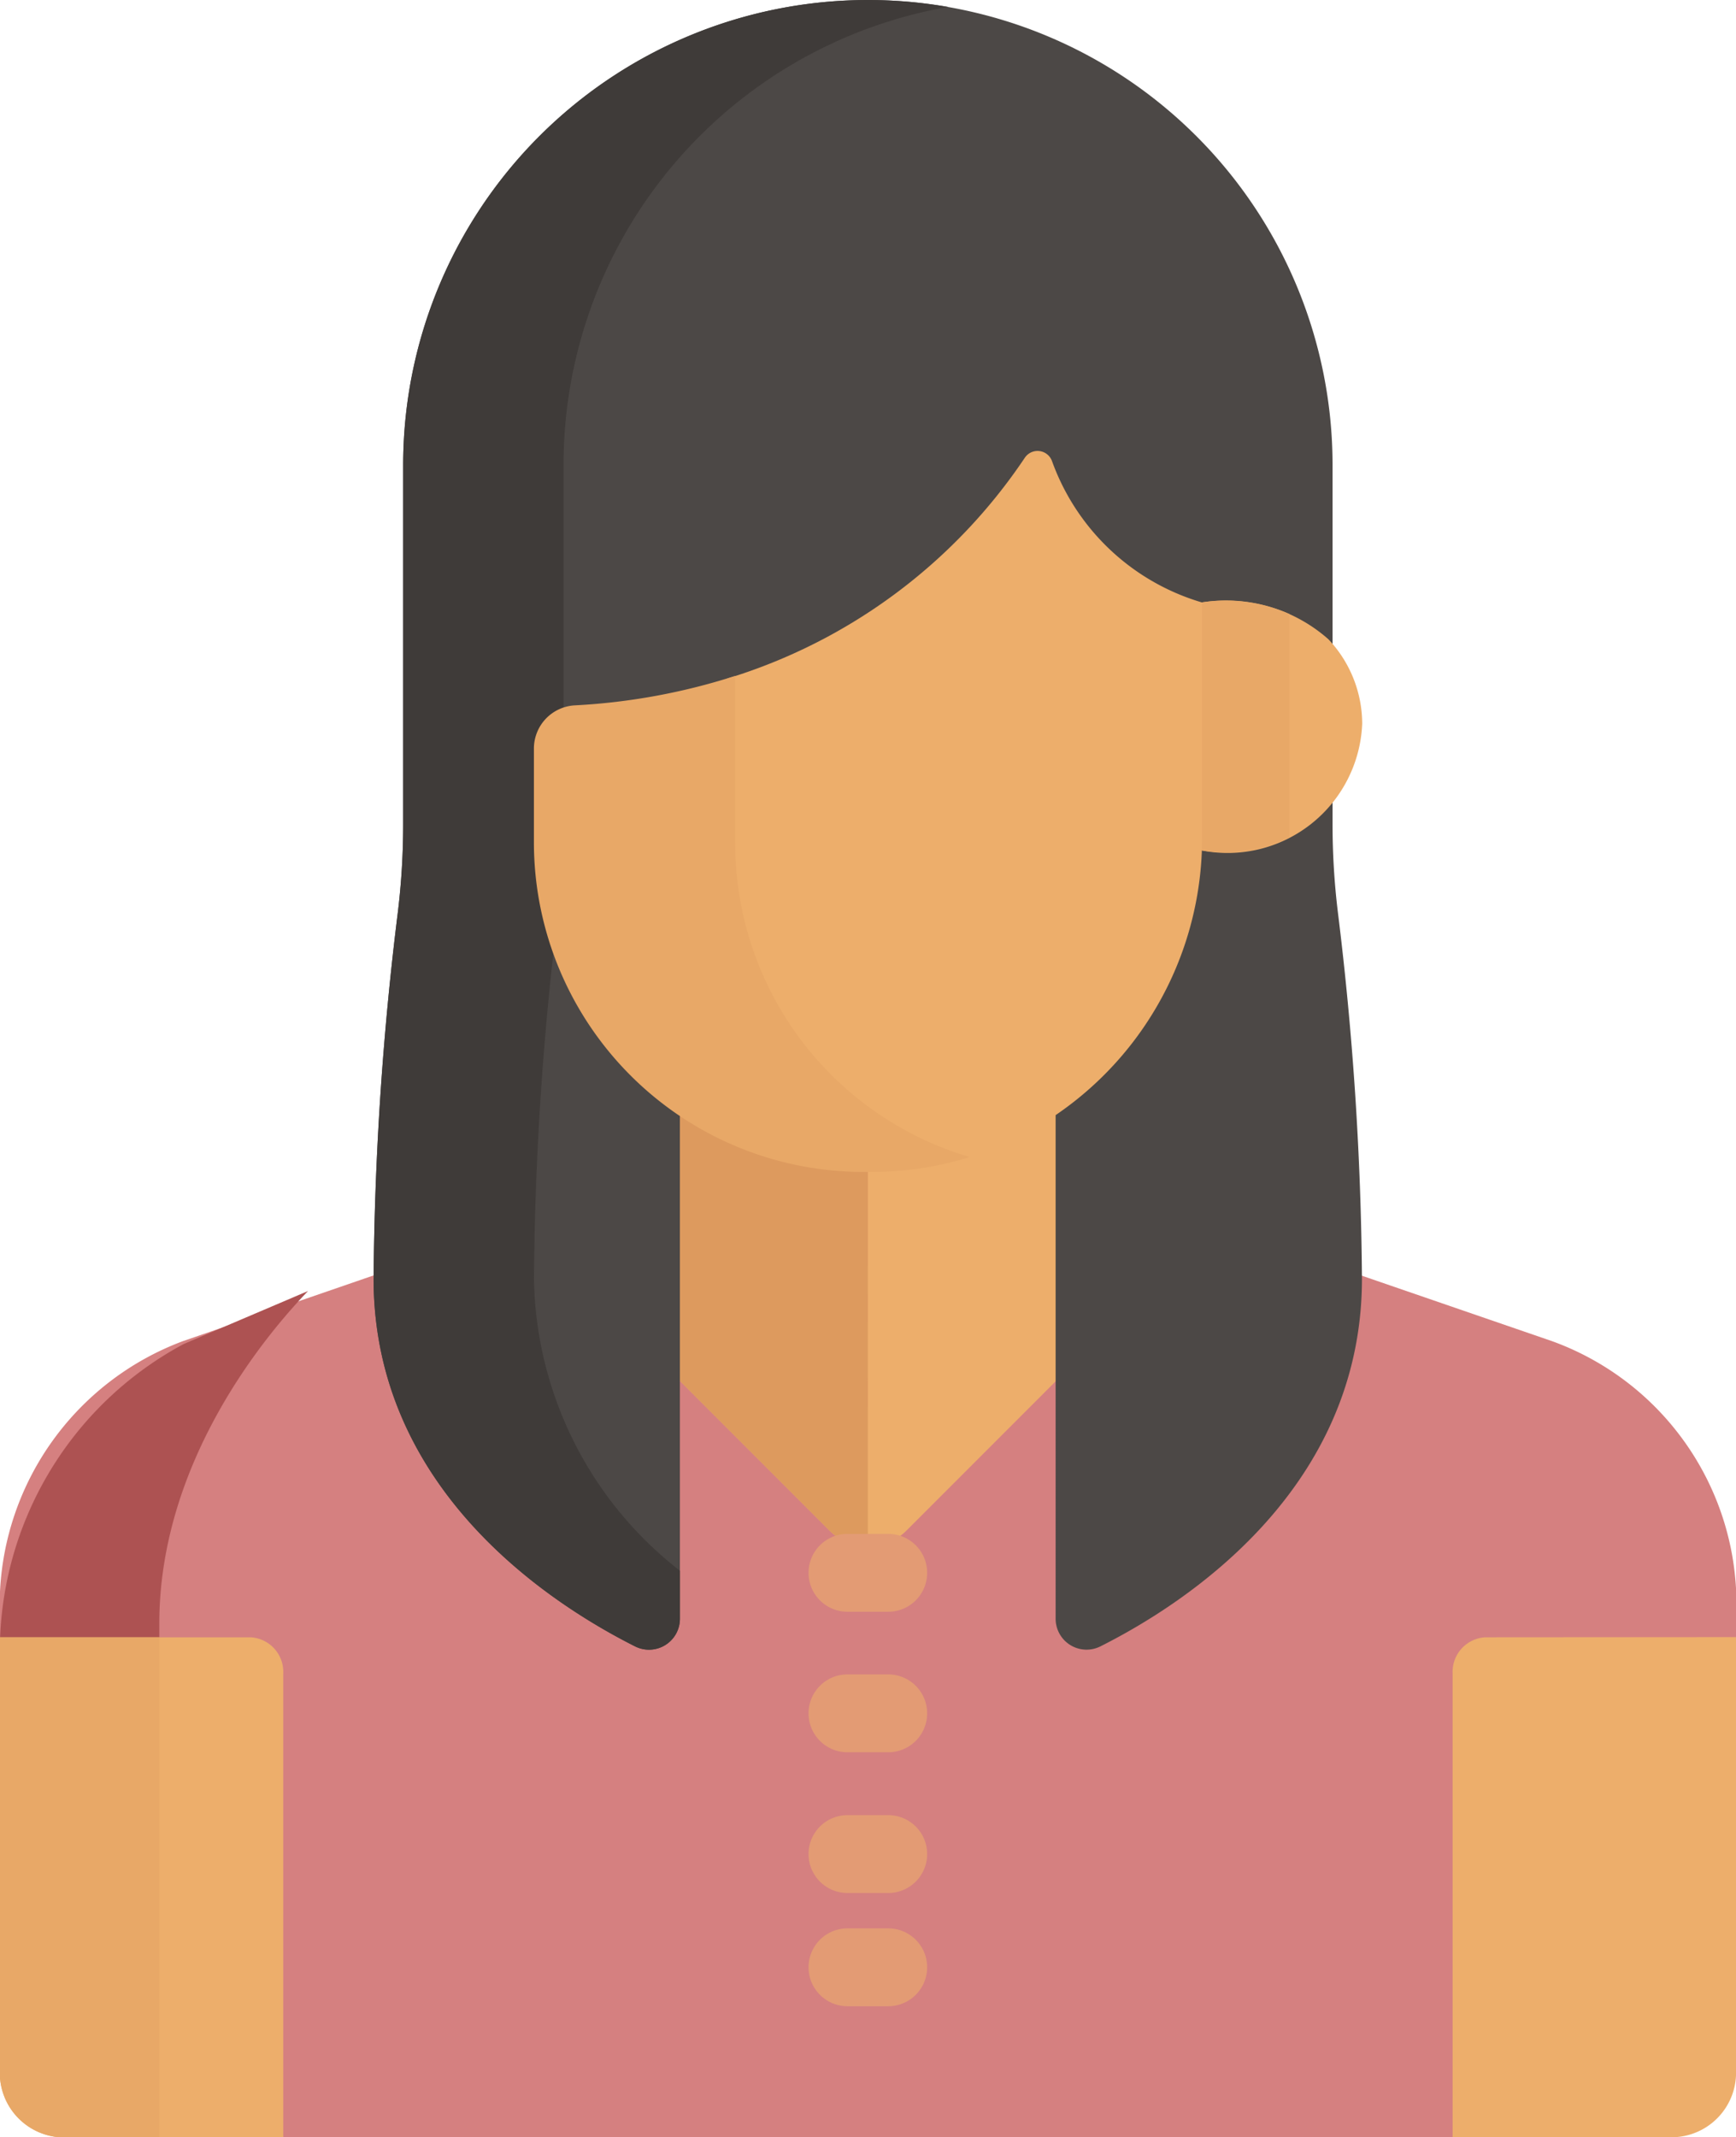 <svg xmlns="http://www.w3.org/2000/svg" width="40.146" height="49.4" viewBox="0 0 40.146 49.4">
  <g id="businesswoman" transform="translate(-66.002)">
    <path id="Path_84" data-name="Path 84" d="M101.9,290.811l-4.651-1.6-.813.32-5.2,4.546v-5.768l-.015.019-4.1,3.641a1.626,1.626,0,0,1-2.109,0l-4.106-3.649-.121-.122v5.708l-5.2-4.7h-.7l-4.644,1.6A6.514,6.514,0,0,0,66,296.667v3.216l.564.455h5.326v7.955l.663.916H99.6l.586-.4V300.3h5.1l.87-.415v-3.216A6.466,6.466,0,0,0,101.9,290.811Z" transform="translate(-0.001 -259.809)" fill="#d58080"/>
    <path id="Path_85" data-name="Path 85" d="M73.126,305.475,70.251,306.7A8.05,8.05,0,0,0,66,313.958v3.984l.564.564h3.122V313.16C69.688,309.41,72.159,306.479,73.126,305.475Z" transform="translate(0 -275.634)" fill="#ad5252"/>
    <path id="Path_86" data-name="Path 86" d="M212.327,240.058v6.258l.265.3,3.46,3.46a1.256,1.256,0,0,0,1.777,0l3.453-3.453.313-.451v-6.113Z" transform="translate(-130.866 -214.696)" fill="#edae6b"/>
    <path id="Path_87" data-name="Path 87" d="M216.937,240.058h-4.611v6.258l.265.3,3.46,3.46a1.252,1.252,0,0,0,.885.368Z" transform="translate(-130.865 -214.696)" fill="#dd9a5e"/>
    <path id="Path_88" data-name="Path 88" d="M170.078,21.069a16.809,16.809,0,0,1-.121-2.013V10.747a10.746,10.746,0,1,0-21.493,0v8.31a16.827,16.827,0,0,1-.121,2.013,72.98,72.98,0,0,0-.563,8.486c0,4.874,4.081,7.511,6.048,8.5a.715.715,0,0,0,1.036-.639V25.789l.714-.482h7.4l.575.466V37.416a.715.715,0,0,0,1.036.639c1.967-.988,6.048-3.626,6.048-8.5A73.024,73.024,0,0,0,170.078,21.069Z" transform="translate(-73.139 0)" fill="#4c4846"/>
    <g id="Group_15" data-name="Group 15" transform="translate(74.642 0)">
      <path id="Path_89" data-name="Path 89" d="M151.489,29.555a72.984,72.984,0,0,1,.563-8.486,16.8,16.8,0,0,0,.121-2.013v-8.31A10.749,10.749,0,0,1,161.065.16a10.753,10.753,0,0,0-12.6,10.587v8.31a16.83,16.83,0,0,1-.121,2.013,72.977,72.977,0,0,0-.563,8.486c0,4.874,4.081,7.511,6.048,8.5a.715.715,0,0,0,1.036-.639v-1.11A8.718,8.718,0,0,1,151.489,29.555Z" transform="translate(-147.781 0)" fill="#3f3b39"/>
    </g>
    <path id="Path_90" data-name="Path 90" d="M328.784,132.307a3.573,3.573,0,0,0-2.919-.854h0l-.386.356v4.88l.379.5a3.116,3.116,0,0,0,3.707-2.931A2.857,2.857,0,0,0,328.784,132.307Z" transform="translate(-232.061 -117.53)" fill="#edae6b"/>
    <path id="Path_91" data-name="Path 91" d="M327.87,131.718a3.657,3.657,0,0,0-2-.265h0l-.386.356v4.88l.379.5a3.341,3.341,0,0,0,2.015-.3v-5.168Z" transform="translate(-232.061 -117.53)" fill="#e8a867"/>
    <path id="Path_92" data-name="Path 92" d="M232.737,98.883a.355.355,0,0,0-.628-.069,12.768,12.768,0,0,1-6.875,5.1v3.732a7.816,7.816,0,0,0,5.307,7.417,7.735,7.735,0,0,0,5.669-7.43v-5.476A5.265,5.265,0,0,1,232.737,98.883Z" transform="translate(-142.409 -88.231)" fill="#edae6b"/>
    <path id="Path_93" data-name="Path 93" d="M187.529,151.729v-3.85a14.568,14.568,0,0,1-3.708.681,1,1,0,0,0-.947.992v2.176a7.622,7.622,0,0,0,7.8,7.615A7.45,7.45,0,0,0,192.95,159,7.565,7.565,0,0,1,187.529,151.729Z" transform="translate(-104.525 -132.256)" fill="#e8a867"/>
    <g id="Group_16" data-name="Group 16" transform="translate(84.784 35.458)">
      <path id="Path_94" data-name="Path 94" d="M245.536,366.647h-.943a.9.9,0,0,1,0-1.8h.943a.9.9,0,0,1,0,1.8Z" transform="translate(-243.777 -364.85)" fill="#e39b74"/>
    </g>
    <g id="Group_17" data-name="Group 17" transform="translate(84.784 38.706)">
      <path id="Path_95" data-name="Path 95" d="M245.536,401.871h-.943a.9.9,0,0,1,0-1.8h.943a.9.9,0,0,1,0,1.8Z" transform="translate(-243.777 -400.074)" fill="#e39b74"/>
    </g>
    <g id="Group_18" data-name="Group 18" transform="translate(84.784 41.955)">
      <path id="Path_96" data-name="Path 96" d="M245.536,437.1h-.943a.9.9,0,0,1,0-1.8h.943a.9.9,0,0,1,0,1.8Z" transform="translate(-243.777 -435.299)" fill="#e39b74"/>
    </g>
    <g id="Group_19" data-name="Group 19" transform="translate(84.784 44.576)">
      <path id="Path_97" data-name="Path 97" d="M245.536,472.321h-.943a.9.9,0,0,1,0-1.8h.943a.9.9,0,0,1,0,1.8Z" transform="translate(-243.777 -470.524)" fill="#e39b74"/>
    </g>
    <path id="Path_98" data-name="Path 98" d="M384.733,412.661a.8.8,0,0,0-.762.839v10.716h5.137a1.493,1.493,0,0,0,1.416-1.559v-10Z" transform="translate(-284.376 -374.816)" fill="#edae6b"/>
    <path id="Path_99" data-name="Path 99" d="M71.794,412.661H66v10a1.493,1.493,0,0,0,1.416,1.559h5.137V413.5a.8.8,0,0,0-.762-.839Z" transform="translate(-0.001 -374.816)" fill="#edae6b"/>
    <path id="Path_100" data-name="Path 100" d="M69.689,412.661H66v10a1.493,1.493,0,0,0,1.416,1.559h2.27c0-3.549,0-8.024,0-11.555Z" transform="translate(-0.001 -374.816)" fill="#e8a867"/>
  </g>
</svg>
